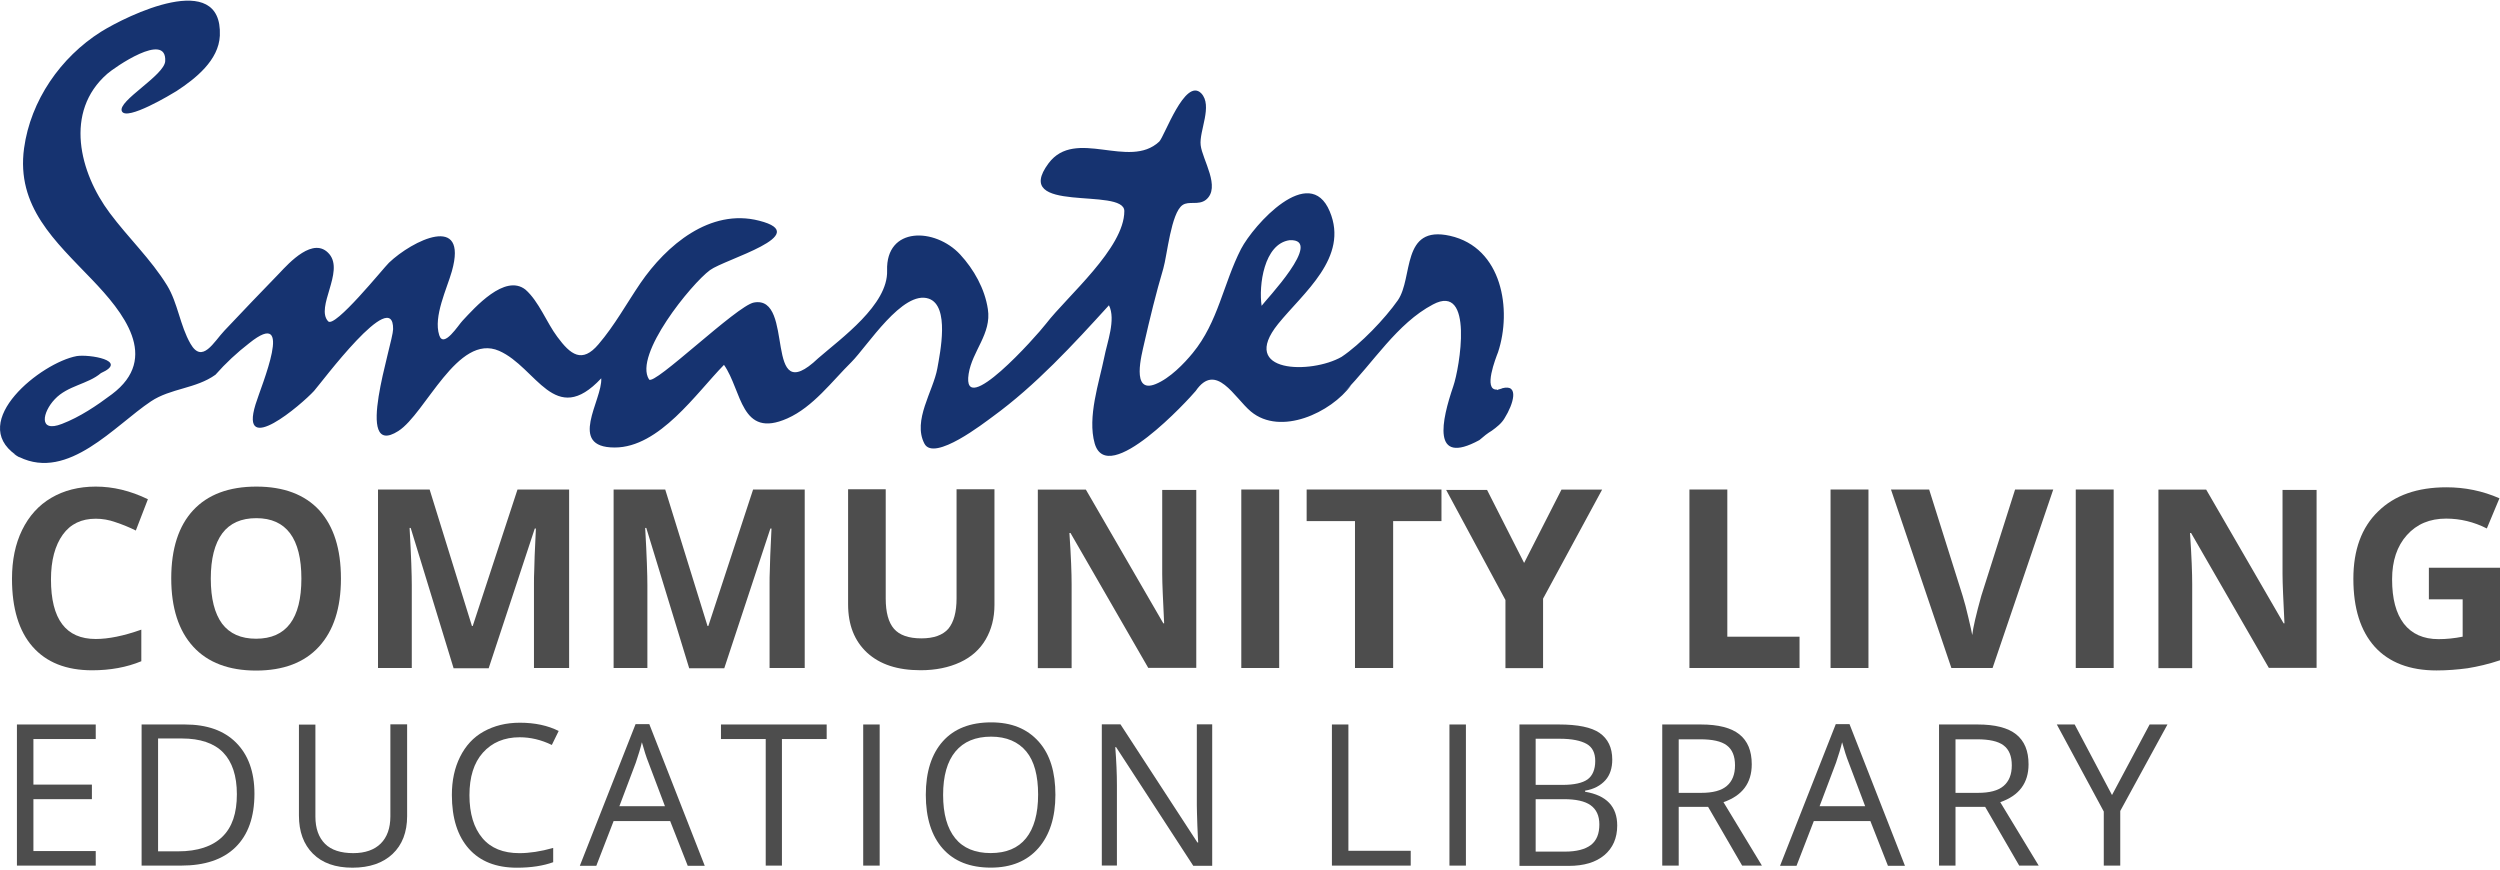 

<svg width="138" height="48" viewBox="0 0 167 58" fill="none" xmlns="http://www.w3.org/2000/svg">
<path d="M86.147 16.001C88.495 15.891 84.478 20.073 84.276 20.385C84.075 19.046 84.423 16.24 86.147 16.001ZM99.647 28.731C99.978 28.492 100.308 28.236 100.509 27.887C101.096 26.952 101.5 25.594 100.363 25.888C100.344 25.888 100.344 25.906 100.326 25.906C100.308 25.925 100.289 25.906 100.271 25.925C100.179 25.961 100.106 25.961 99.996 26.016V25.98C99.06 26.035 99.922 23.87 100.069 23.485C101.005 20.66 100.363 16.497 96.859 15.708C93.576 14.974 94.42 18.514 93.374 20.018C92.512 21.247 90.88 22.953 89.614 23.797C87.597 24.952 82.718 24.897 85.377 21.596C87.065 19.505 90.128 17.157 88.825 14.075C87.468 10.829 83.745 14.974 82.901 16.588C81.709 18.918 81.379 21.467 79.673 23.54C79.104 24.237 78.15 25.227 77.196 25.613C75.527 26.291 76.279 23.595 76.426 22.916C76.811 21.229 77.215 19.56 77.71 17.891C77.967 17.01 78.224 14.185 78.994 13.654C79.416 13.36 80.058 13.69 80.553 13.305C81.58 12.48 80.315 10.627 80.205 9.655C80.094 8.701 81.03 7.014 80.241 6.188C79.159 5.106 77.783 9.086 77.435 9.417C75.417 11.306 71.841 8.463 70.043 10.866C67.493 14.296 75.105 12.425 75.105 14.057C75.105 16.533 71.29 19.743 69.878 21.577C69.218 22.439 64.228 28.016 64.705 24.934C64.944 23.393 66.246 22.256 65.989 20.605C65.787 19.248 65.054 17.946 64.137 16.955C62.468 15.158 59.166 15.066 59.258 18.037C59.331 20.312 56.194 22.55 54.654 23.889C50.912 27.447 53.168 19.651 50.362 20.165C49.224 20.367 43.667 25.778 43.355 25.301C42.309 23.669 46.198 18.899 47.427 18.001C48.417 17.267 54.397 15.634 50.71 14.699C47.427 13.855 44.511 16.35 42.786 18.863C41.851 20.238 41.062 21.688 39.98 22.953C38.879 24.255 38.109 23.65 37.229 22.458C36.513 21.504 36 20.092 35.101 19.303C33.725 18.221 31.708 20.514 30.901 21.376C30.644 21.633 29.635 23.265 29.341 22.348C28.938 21.101 29.855 19.248 30.185 18.074C31.286 14.167 27.544 16.02 25.985 17.505C25.636 17.836 22.335 21.944 21.913 21.412C21.069 20.477 22.995 18.129 22.005 16.937C20.959 15.69 19.29 17.542 18.666 18.203C17.437 19.468 16.208 20.752 14.998 22.036C14.282 22.788 13.512 24.292 12.723 22.916C12.026 21.706 11.88 20.202 11.164 19.028C10.082 17.267 8.56 15.836 7.331 14.185C5.313 11.489 4.268 7.417 7.166 4.886C7.624 4.482 11.146 2.025 11.036 4.042C10.981 4.996 7.844 6.702 8.138 7.381C8.431 8.078 11.494 6.225 11.788 6.042C13.053 5.216 14.613 3.987 14.686 2.336C14.869 -2.139 8.486 0.997 6.744 2.08C4.047 3.785 2.048 6.665 1.608 9.857C1.076 13.764 3.681 16.056 6.138 18.624C8.211 20.789 10.724 23.852 7.477 26.291C6.45 27.062 5.331 27.814 4.139 28.272C2.543 28.896 2.837 27.484 3.662 26.622C4.524 25.704 5.863 25.631 6.744 24.879C8.633 24.035 5.937 23.613 5.13 23.742C2.745 24.182 -2.152 28.107 1.058 30.345C0.856 30.235 0.691 30.143 1.204 30.455C1.278 30.492 1.296 30.51 1.296 30.492C4.561 32.088 7.661 28.382 10.082 26.768C11.403 25.888 13.09 25.925 14.393 24.989C15.071 24.219 15.841 23.503 16.649 22.88C19.73 20.404 17.456 25.704 17.07 26.97C15.97 30.547 20.134 26.988 20.977 26.071C21.454 25.539 26.297 19.009 26.26 21.944C26.242 22.935 23.582 30.675 26.608 28.749C28.424 27.594 30.57 22.183 33.34 23.393C35.853 24.494 37.045 28.566 40.163 25.227C40.255 26.677 37.871 29.85 41.062 29.85C44.052 29.85 46.51 26.218 48.362 24.329C49.573 26.053 49.463 29.299 52.599 27.905C54.324 27.135 55.571 25.429 56.873 24.145C57.937 23.081 60.303 19.303 62.046 19.908C63.458 20.404 62.798 23.522 62.614 24.567C62.339 26.09 60.945 28.052 61.752 29.593C62.394 30.822 65.769 28.181 66.301 27.796C69.181 25.704 71.694 22.971 74.078 20.349C74.555 21.302 73.95 22.843 73.766 23.815C73.418 25.521 72.629 27.814 73.124 29.575C73.987 32.565 79.434 26.603 79.874 26.071C81.232 24.09 82.461 26.53 83.561 27.447C85.542 29.098 88.917 27.52 90.256 25.686L89.834 26.108C91.724 24.2 93.319 21.559 95.722 20.294C98.474 18.826 97.501 24.549 97.079 25.759C96.309 28.016 95.594 31.115 98.822 29.355C99.115 29.098 99.372 28.896 99.647 28.731Z" fill="#163370"/>
<path d="M6.395 34.607C5.441 34.607 4.708 34.956 4.194 35.671C3.681 36.386 3.405 37.377 3.405 38.661C3.405 41.32 4.396 42.641 6.395 42.641C7.239 42.641 8.248 42.439 9.44 42.017V44.127C8.468 44.53 7.367 44.732 6.157 44.732C4.414 44.732 3.094 44.2 2.176 43.154C1.259 42.109 0.801 40.587 0.801 38.624C0.801 37.377 1.021 36.294 1.479 35.359C1.938 34.424 2.58 33.708 3.424 33.213C4.267 32.718 5.258 32.461 6.395 32.461C7.551 32.461 8.706 32.736 9.88 33.305L9.073 35.396C8.633 35.176 8.174 34.992 7.734 34.845C7.276 34.68 6.835 34.607 6.395 34.607Z" fill="#4D4D4D"/>
<path d="M22.775 38.606C22.775 40.587 22.279 42.091 21.307 43.154C20.335 44.218 18.923 44.75 17.107 44.75C15.291 44.75 13.879 44.218 12.907 43.154C11.934 42.091 11.439 40.568 11.439 38.587C11.439 36.606 11.934 35.084 12.907 34.038C13.879 32.993 15.291 32.461 17.125 32.461C18.959 32.461 20.354 32.993 21.326 34.038C22.298 35.121 22.775 36.625 22.775 38.606ZM14.081 38.606C14.081 39.945 14.337 40.935 14.832 41.614C15.346 42.292 16.098 42.623 17.107 42.623C19.125 42.623 20.133 41.284 20.133 38.606C20.133 35.928 19.125 34.57 17.125 34.57C16.116 34.57 15.364 34.901 14.851 35.579C14.337 36.276 14.081 37.285 14.081 38.606Z" fill="#4D4D4D"/>
<path d="M30.295 44.579L27.434 35.224H27.36C27.47 37.132 27.507 38.397 27.507 39.039V44.579H25.251V32.656H28.699L31.524 41.772H31.579L34.569 32.656H38.017V44.579H35.669V38.948C35.669 38.672 35.669 38.379 35.688 38.031C35.688 37.682 35.724 36.765 35.798 35.261H35.724L32.643 44.597H30.295V44.579Z" fill="#4D4D4D"/>
<path d="M46.033 44.579L43.172 35.224H43.098C43.208 37.132 43.245 38.397 43.245 39.039V44.579H40.989V32.656H44.437L47.262 41.772H47.317L50.307 32.656H53.755V44.579H51.407V38.948C51.407 38.672 51.407 38.379 51.425 38.031C51.425 37.682 51.462 36.765 51.536 35.261H51.462L48.381 44.597H46.033V44.579Z" fill="#4D4D4D"/>
<path d="M66.43 32.641V40.363C66.43 41.243 66.228 42.014 65.843 42.674C65.458 43.334 64.889 43.848 64.137 44.196C63.385 44.545 62.505 44.728 61.496 44.728C59.955 44.728 58.781 44.343 57.919 43.554C57.075 42.766 56.653 41.702 56.653 40.326V32.641H59.166V39.941C59.166 40.858 59.35 41.537 59.717 41.959C60.083 42.38 60.689 42.6 61.551 42.6C62.376 42.6 62.981 42.38 63.348 41.959C63.715 41.518 63.898 40.84 63.898 39.922V32.641H66.43Z" fill="#4D4D4D"/>
<path d="M79.911 44.568H76.701L71.51 35.562H71.437C71.547 37.158 71.584 38.295 71.584 38.974V44.587H69.327V32.664H72.537L77.71 41.597H77.765C77.692 40.056 77.636 38.956 77.636 38.313V32.682H79.911V44.568Z" fill="#4D4D4D"/>
<path d="M85.45 32.656H82.919V44.579H85.45V32.656Z" fill="#4D4D4D"/>
<path d="M93.062 44.579H90.513V34.766H87.284V32.656H96.29V34.766H93.062V44.579Z" fill="#4D4D4D"/>
<path d="M101.811 37.561L104.306 32.664H107.021L103.077 39.946V44.587H100.564V40.038L96.602 32.682H99.335L101.811 37.561Z" fill="#4D4D4D"/>
<path d="M112.854 44.579V32.656H115.385V42.488H120.209V44.579H112.854Z" fill="#4D4D4D"/>
<path d="M124.813 32.656H122.281V44.579H124.813V32.656Z" fill="#4D4D4D"/>
<path d="M134.608 32.656H137.157L133.104 44.579H130.352L126.317 32.656H128.867L131.104 39.755C131.233 40.177 131.361 40.654 131.49 41.222C131.618 41.772 131.71 42.157 131.746 42.378C131.801 41.882 132.003 41.002 132.352 39.755L134.608 32.656Z" fill="#4D4D4D"/>
<path d="M141.193 32.656H138.661V44.579H141.193V32.656Z" fill="#4D4D4D"/>
<path d="M154.766 44.568H151.556L146.365 35.562H146.292C146.402 37.158 146.439 38.295 146.439 38.974V44.587H144.183V32.664H147.374L152.547 41.597H152.602C152.528 40.056 152.473 38.956 152.473 38.313V32.682H154.748V44.568H154.766Z" fill="#4D4D4D"/>
<path d="M162.249 37.882H167V44.063C166.23 44.32 165.514 44.485 164.836 44.595C164.157 44.687 163.46 44.742 162.763 44.742C160.965 44.742 159.59 44.21 158.636 43.165C157.682 42.101 157.205 40.597 157.205 38.616C157.205 36.69 157.756 35.186 158.856 34.122C159.957 33.04 161.479 32.508 163.423 32.508C164.652 32.508 165.826 32.746 166.963 33.242L166.12 35.259C165.258 34.819 164.34 34.599 163.405 34.599C162.304 34.599 161.442 34.966 160.782 35.699C160.122 36.433 159.792 37.423 159.792 38.653C159.792 39.955 160.048 40.927 160.58 41.624C161.112 42.303 161.883 42.651 162.891 42.651C163.423 42.651 163.955 42.596 164.506 42.486V39.992H162.249V37.882Z" fill="#4D4D4D"/>
<path d="M6.395 57.779H1.131V48.352H6.395V49.324H2.232V52.368H6.139V53.341H2.232V56.807H6.395V57.779Z" fill="#4D4D4D"/>
<path d="M16.997 52.974C16.997 54.533 16.576 55.725 15.732 56.551C14.888 57.376 13.678 57.779 12.082 57.779H9.459V48.352H12.357C13.824 48.352 14.961 48.755 15.768 49.562C16.576 50.369 16.997 51.506 16.997 52.974ZM15.823 53.011C15.823 51.782 15.512 50.846 14.906 50.222C14.301 49.599 13.366 49.287 12.155 49.287H10.559V56.826H11.898C13.201 56.826 14.191 56.495 14.851 55.854C15.512 55.212 15.823 54.276 15.823 53.011Z" fill="#4D4D4D"/>
<path d="M27.196 48.344V54.47C27.196 55.552 26.865 56.396 26.224 57.001C25.581 57.607 24.683 57.918 23.546 57.918C22.408 57.918 21.528 57.607 20.904 56.983C20.281 56.359 19.969 55.516 19.969 54.433V48.362H21.069V54.507C21.069 55.295 21.289 55.901 21.711 56.323C22.133 56.745 22.775 56.946 23.601 56.946C24.389 56.946 25.013 56.726 25.435 56.304C25.857 55.882 26.077 55.277 26.077 54.488V48.344H27.196Z" fill="#4D4D4D"/>
<path d="M34.716 49.206C33.688 49.206 32.863 49.555 32.258 50.234C31.652 50.912 31.359 51.866 31.359 53.077C31.359 54.306 31.652 55.26 32.221 55.938C32.79 56.617 33.615 56.947 34.697 56.947C35.358 56.947 36.11 56.837 36.953 56.599V57.552C36.293 57.791 35.486 57.919 34.532 57.919C33.138 57.919 32.074 57.497 31.322 56.654C30.57 55.81 30.185 54.617 30.185 53.058C30.185 52.086 30.369 51.242 30.735 50.509C31.102 49.775 31.616 49.206 32.313 48.821C33.01 48.436 33.798 48.234 34.734 48.234C35.724 48.234 36.587 48.418 37.32 48.785L36.862 49.72C36.146 49.372 35.431 49.206 34.716 49.206Z" fill="#4D4D4D"/>
<path d="M45.941 57.793L44.767 54.803H40.989L39.833 57.793H38.732L42.456 48.328H43.373L47.078 57.793H45.941ZM44.419 53.812L43.318 50.896C43.171 50.529 43.025 50.071 42.878 49.539C42.786 49.942 42.639 50.401 42.474 50.896L41.374 53.812H44.419Z" fill="#4D4D4D"/>
<path d="M52.251 57.779H51.15V49.324H48.161V48.352H55.222V49.324H52.233V57.779H52.251Z" fill="#4D4D4D"/>
<path d="M58.762 48.352H57.662V57.779H58.762V48.352Z" fill="#4D4D4D"/>
<path d="M70.501 53.053C70.501 54.557 70.116 55.75 69.364 56.612C68.612 57.474 67.548 57.914 66.191 57.914C64.797 57.914 63.733 57.492 62.981 56.648C62.229 55.805 61.844 54.594 61.844 53.053C61.844 51.513 62.229 50.32 62.981 49.477C63.733 48.633 64.815 48.211 66.21 48.211C67.567 48.211 68.612 48.633 69.383 49.495C70.153 50.357 70.501 51.549 70.501 53.053ZM63 53.053C63 54.337 63.275 55.291 63.807 55.951C64.338 56.612 65.146 56.942 66.173 56.942C67.218 56.942 68.007 56.612 68.539 55.951C69.071 55.291 69.346 54.319 69.346 53.035C69.346 51.769 69.089 50.797 68.557 50.155C68.025 49.513 67.237 49.165 66.21 49.165C65.164 49.165 64.375 49.495 63.825 50.155C63.275 50.816 63 51.788 63 53.053Z" fill="#4D4D4D"/>
<path d="M80.975 57.79H79.709L74.555 49.866H74.5C74.573 50.802 74.61 51.645 74.61 52.416V57.772H73.601V48.344H74.848L79.984 56.231H80.039C80.039 56.121 80.002 55.736 79.984 55.112C79.966 54.488 79.948 54.03 79.948 53.755V48.344H80.975V57.79Z" fill="#4D4D4D"/>
<path d="M88.972 57.779V48.352H90.073V56.789H94.236V57.779H88.972Z" fill="#4D4D4D"/>
<path d="M97.923 48.352H96.823V57.779H97.923V48.352Z" fill="#4D4D4D"/>
<path d="M101.481 48.352H104.141C105.388 48.352 106.305 48.535 106.856 48.92C107.406 49.305 107.699 49.892 107.699 50.699C107.699 51.25 107.553 51.727 107.241 52.075C106.929 52.423 106.471 52.68 105.884 52.772V52.845C107.314 53.084 108.03 53.836 108.03 55.102C108.03 55.945 107.736 56.606 107.168 57.083C106.599 57.559 105.81 57.798 104.783 57.798H101.5V48.352H101.481ZM102.582 52.387H104.38C105.15 52.387 105.719 52.258 106.049 52.02C106.379 51.782 106.562 51.36 106.562 50.791C106.562 50.259 106.379 49.874 105.994 49.654C105.608 49.434 105.022 49.305 104.196 49.305H102.582V52.387ZM102.582 53.322V56.844H104.545C105.297 56.844 105.884 56.697 106.269 56.404C106.654 56.11 106.837 55.652 106.837 55.028C106.837 54.441 106.636 54.019 106.25 53.744C105.865 53.469 105.26 53.341 104.453 53.341H102.582V53.322Z" fill="#4D4D4D"/>
<path d="M112.138 53.854V57.779H111.038V48.352H113.624C114.78 48.352 115.642 48.572 116.192 49.012C116.742 49.452 117.017 50.112 117.017 51.011C117.017 52.258 116.394 53.102 115.128 53.542L117.696 57.779H116.375L114.101 53.854H112.138ZM112.138 52.919H113.642C114.413 52.919 114.981 52.772 115.348 52.46C115.715 52.148 115.899 51.69 115.899 51.085C115.899 50.461 115.715 50.021 115.348 49.746C114.981 49.47 114.394 49.342 113.569 49.342H112.138V52.919Z" fill="#4D4D4D"/>
<path d="M126.115 57.793L124.941 54.803H121.163L120.007 57.793H118.907L122.63 48.328H123.547L127.252 57.793H126.115ZM124.593 53.812L123.492 50.896C123.346 50.529 123.199 50.071 123.052 49.539C122.96 49.942 122.814 50.401 122.649 50.896L121.548 53.812H124.593Z" fill="#4D4D4D"/>
<path d="M130.628 53.854V57.779H129.527V48.352H132.113C133.269 48.352 134.131 48.572 134.681 49.012C135.232 49.452 135.507 50.112 135.507 51.011C135.507 52.258 134.883 53.102 133.617 53.542L136.185 57.779H134.883L132.609 53.854H130.628ZM130.628 52.919H132.132C132.902 52.919 133.471 52.772 133.838 52.46C134.204 52.148 134.388 51.69 134.388 51.085C134.388 50.461 134.204 50.021 133.838 49.746C133.471 49.47 132.884 49.342 132.058 49.342H130.628V52.919Z" fill="#4D4D4D"/>
<path d="M141.082 53.066L143.595 48.352H144.787L141.633 54.129V57.779H140.532V54.166L137.396 48.352H138.588L141.082 53.066Z" fill="#4D4D4D"/>
</svg>
